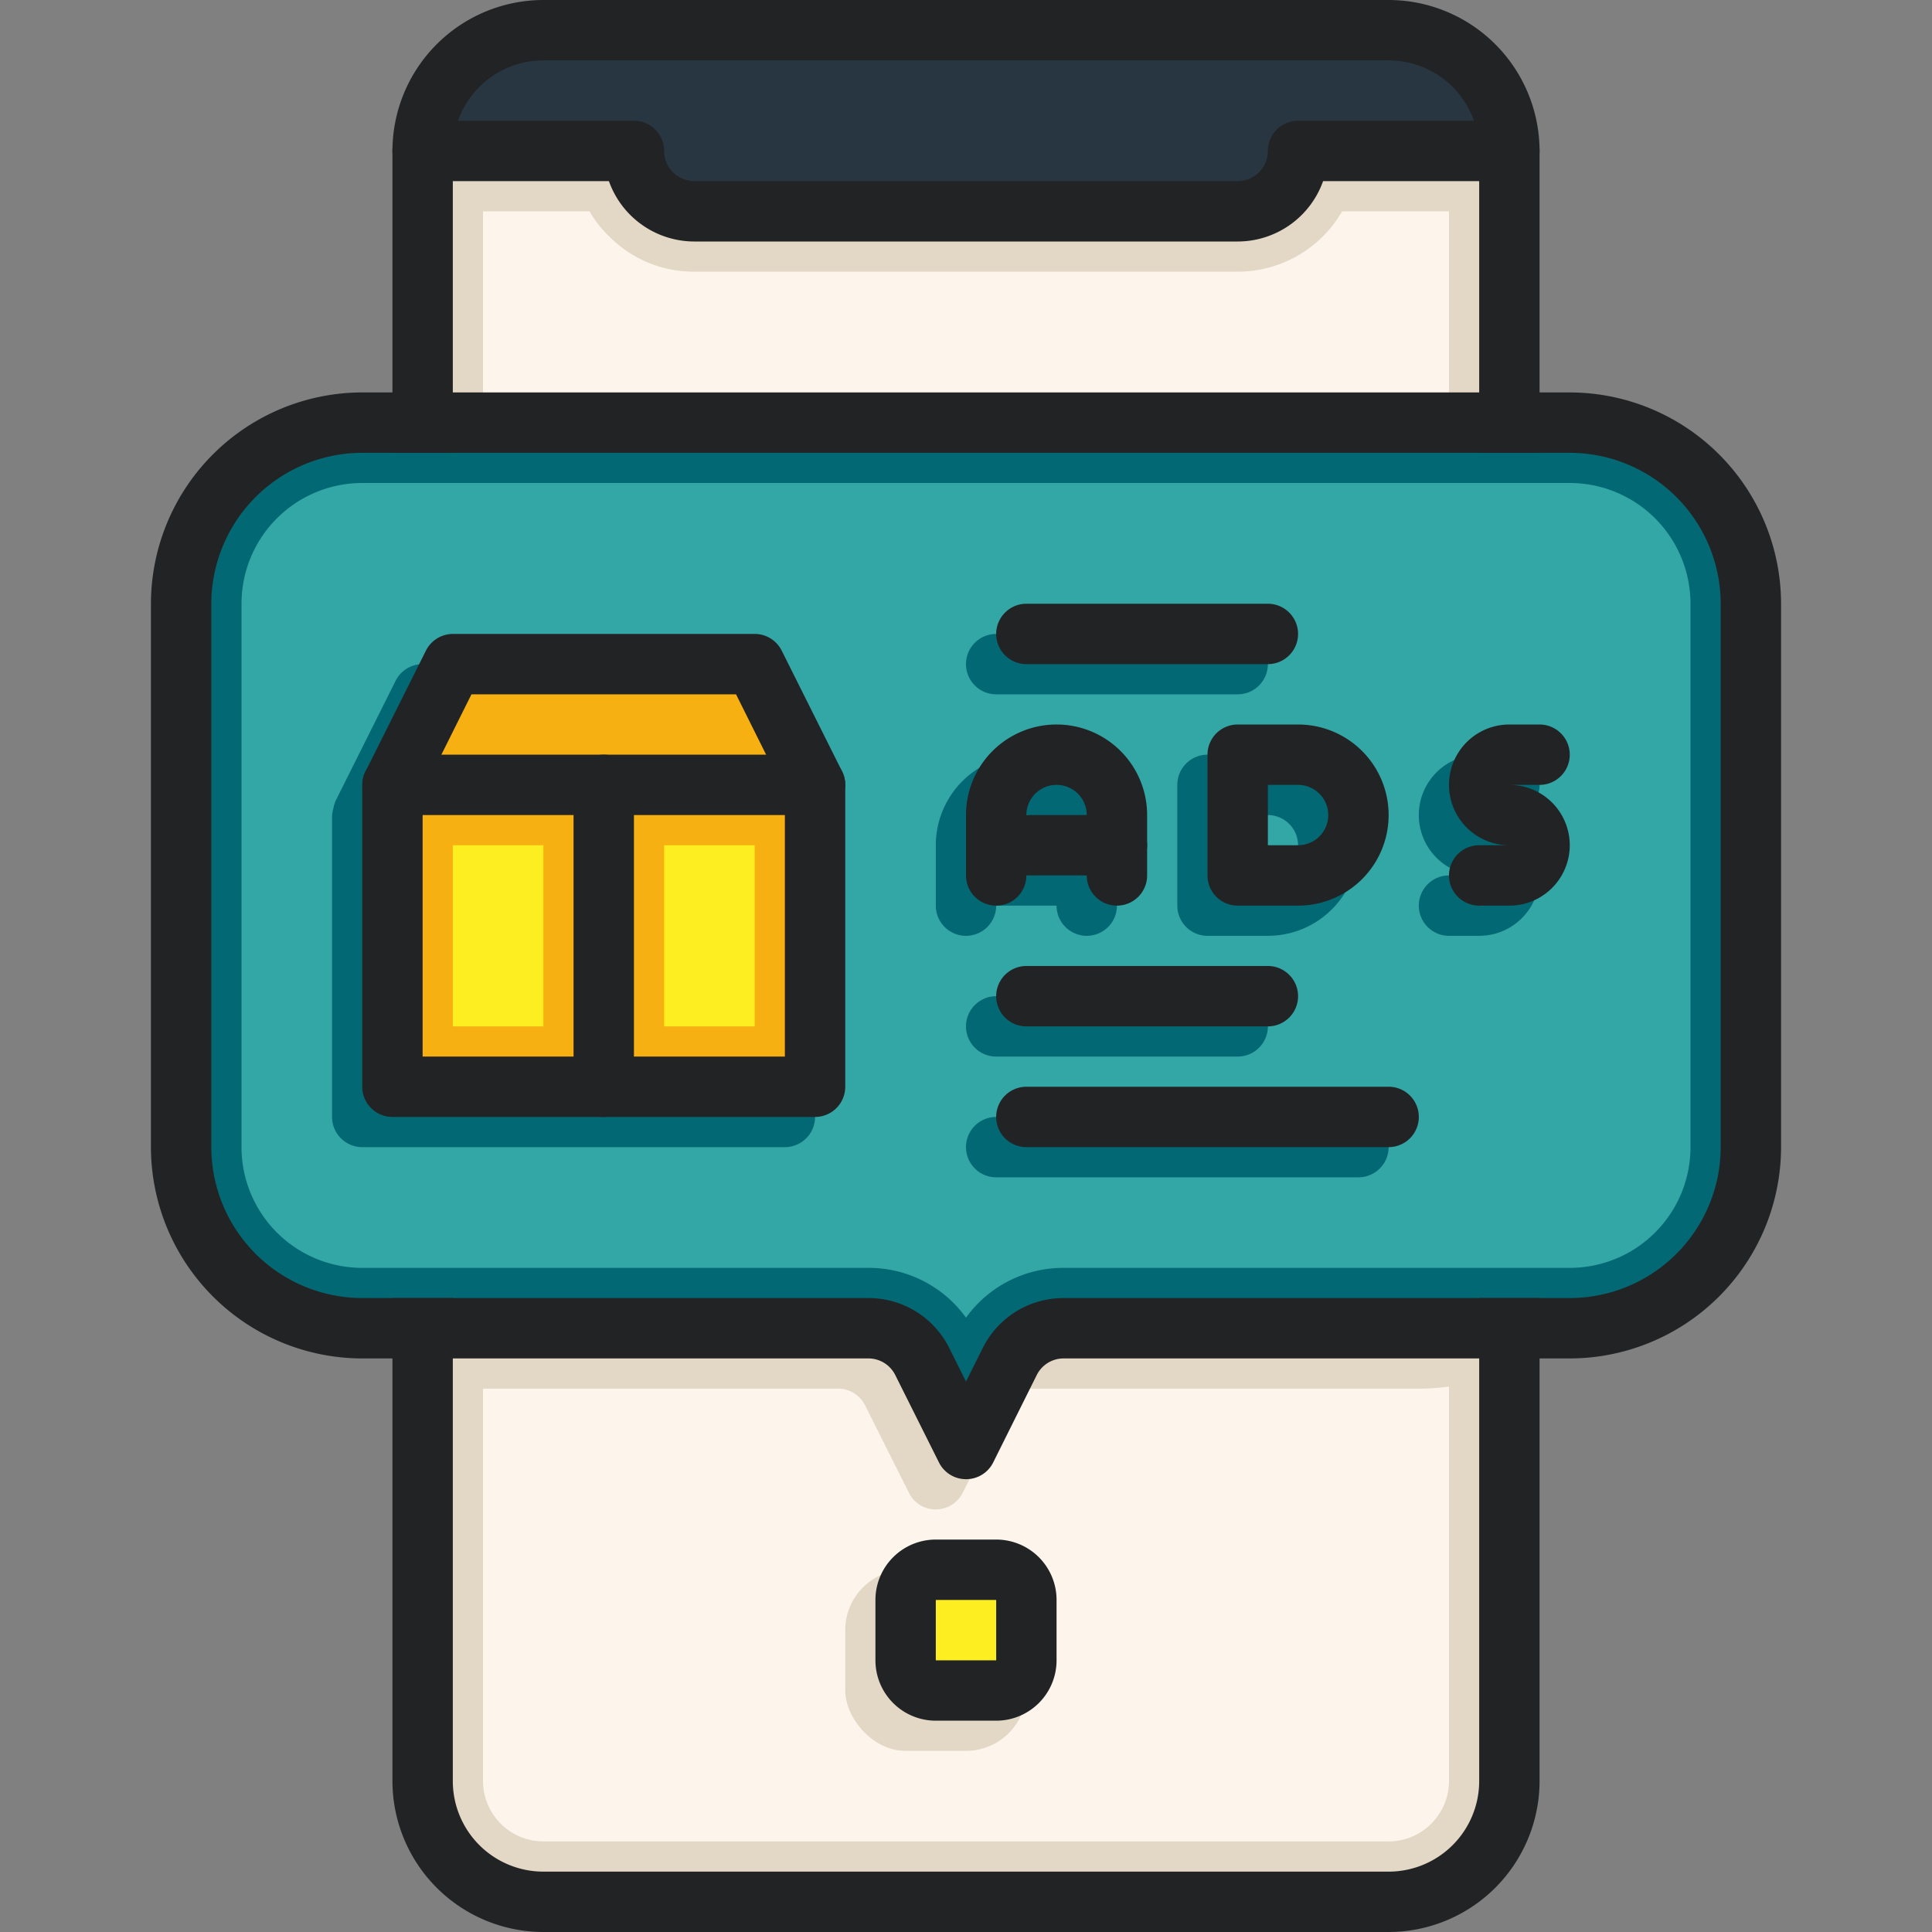 <svg xmlns="http://www.w3.org/2000/svg" viewBox="0 0 64 64"><rect x="0" y="0" width="64" height="64" fill="#808080" stroke="none"/><g id="_18-mobile_ads" data-name="18-mobile ads"><g id="color"><rect x="14" y="1" width="36" height="62" rx="4" style="fill:#fdf5eb"/><path d="M50,5V7H44.46A4,4,0,0,1,41,9H23a3.93,3.93,0,0,1-2.84-1.19A3.529,3.529,0,0,1,19.53,7H14V5a4,4,0,0,1,4-4H46A4,4,0,0,1,50,5Z" style="fill:#e3d7c5"/><path d="M46,1H18a4,4,0,0,0-4,4V59a4,4,0,0,0,4,4H46a4,4,0,0,0,4-4V5A4,4,0,0,0,46,1Zm2,58a2.006,2.006,0,0,1-2,2H18a2.006,2.006,0,0,1-2-2V5a2.006,2.006,0,0,1,2-2H46a2.006,2.006,0,0,1,2,2Z" style="fill:#e3d7c5"/><path d="M50,5H43a2.006,2.006,0,0,1-2,2H23a2.015,2.015,0,0,1-2-2H14a4,4,0,0,1,4-4H46A4,4,0,0,1,50,5Z" style="fill:#273640"/><path d="M50,14.68V45.32A6.876,6.876,0,0,1,47,46H34.24a1,1,0,0,0-.9.56l-1.45,2.89A.988.988,0,0,1,31,50a.977.977,0,0,1-.89-.55l-1.45-2.89a1,1,0,0,0-.9-.56H15a5.546,5.546,0,0,1-1-.08V14.08A5.546,5.546,0,0,1,15,14H47A6.876,6.876,0,0,1,50,14.68Z" style="fill:#e3d7c5"/><rect x="28" y="52" width="6" height="6" rx="2" style="fill:#e3d7c5"/><rect x="30" y="52" width="4" height="4" rx="1" style="fill:#fcee21"/><path d="M58,20V38a6,6,0,0,1-6,6H35.24a2,2,0,0,0-1.79,1.11L32,48s-.71-1.42-1.45-2.89A2,2,0,0,0,28.76,44H12a6,6,0,0,1-6-6V20a6,6,0,0,1,6-6H52A6,6,0,0,1,58,20Z" style="fill:#33a6a6"/><path d="M52,14H12a6,6,0,0,0-6,6V38a6,6,0,0,0,6,6H28.76a2,2,0,0,1,1.79,1.11C31.29,46.58,32,48,32,48l1.45-2.89A2,2,0,0,1,35.24,44H52a6,6,0,0,0,6-6V20A6,6,0,0,0,52,14Zm4,24a4,4,0,0,1-4,4H35.24A3.966,3.966,0,0,0,32,43.65,3.966,3.966,0,0,0,28.76,42H12a4,4,0,0,1-4-4V20a4,4,0,0,1,4-4H52a4,4,0,0,1,4,4Z" style="fill:#026873"/><path d="M26.954,26.774a.975.975,0,0,0-.051-.191c0-.01,0-.021-.008-.03l-2-4A1,1,0,0,0,24,22H14a1,1,0,0,0-.895.553l-2,4c0,.009,0,.02-.008.03a.984.984,0,0,0-.051.19.97.97,0,0,0-.04.2c0,.011-.006.019-.006.03V37a1,1,0,0,0,1,1H26a1,1,0,0,0,1-1V27c0-.011-.006-.019-.006-.03A.975.975,0,0,0,26.954,26.774ZM14.618,24h8.764l1,2H13.618ZM13,28h5v8H13Zm12,8H20V28h5Z" style="fill:#026873"/><path d="M49,27h1a1,1,0,0,0,0-2H49a2,2,0,0,0,0,4H48a1,1,0,0,0,0,2h1a2,2,0,0,0,0-4Z" style="fill:#026873"/><path d="M40,25a1,1,0,0,0-1,1v4a1,1,0,0,0,1,1h2a3,3,0,0,0,0-6Zm3,3a1,1,0,0,1-1,1H41V27h1A1,1,0,0,1,43,28Z" style="fill:#026873"/><path d="M33,30h2a1,1,0,0,0,2,0V28a3,3,0,0,0-6,0v2a1,1,0,0,0,2,0Zm1-3a1,1,0,0,1,1,1H33A1,1,0,0,1,34,27Z" style="fill:#026873"/><path d="M33,33a1,1,0,0,0,0,2h8a1,1,0,0,0,0-2Z" style="fill:#026873"/><path d="M33,23h8a1,1,0,0,0,0-2H33a1,1,0,0,0,0,2Z" style="fill:#026873"/><path d="M45,37H33a1,1,0,0,0,0,2H45a1,1,0,0,0,0-2Z" style="fill:#026873"/><rect x="13" y="26" width="14" height="10" style="fill:#fcee21"/><path d="M22,26H13V36H27V26Zm-7,8V28h3v6Zm10,0H22V28h3Z" style="fill:#f7b011"/><polygon points="25 22 15 22 13 26 27 26 25 22" style="fill:#f7b011"/></g><g id="line"><path d="M46,64H18a5.006,5.006,0,0,1-5-5V43h2V59a3,3,0,0,0,3,3H46a3,3,0,0,0,3-3V43h2V59A5.006,5.006,0,0,1,46,64Z" style="fill:#222325"/><path d="M51,15H49V5a3,3,0,0,0-3-3H18a3,3,0,0,0-3,3V15H13V5a5.006,5.006,0,0,1,5-5H46a5.006,5.006,0,0,1,5,5Z" style="fill:#222325"/><path d="M41,8H23a3.006,3.006,0,0,1-2.829-2H14a1,1,0,0,1,0-2h7a1,1,0,0,1,1,1,1,1,0,0,0,1,1H41a1,1,0,0,0,1-1,1,1,0,0,1,1-1h7a1,1,0,0,1,0,2H43.829A3.006,3.006,0,0,1,41,8Z" style="fill:#222325"/><path d="M32,49a1,1,0,0,1-.895-.553l-1.447-2.894A.993.993,0,0,0,28.764,45H12a7.009,7.009,0,0,1-7-7V20a7.008,7.008,0,0,1,7-7H52a7.008,7.008,0,0,1,7,7V38a7.009,7.009,0,0,1-7,7H35.236a.993.993,0,0,0-.894.553L32.9,48.447A1,1,0,0,1,32,49ZM12,15a5.006,5.006,0,0,0-5,5V38a5.006,5.006,0,0,0,5,5H28.764a2.985,2.985,0,0,1,2.683,1.658L32,45.764l.553-1.106A2.985,2.985,0,0,1,35.236,43H52a5.006,5.006,0,0,0,5-5V20a5.006,5.006,0,0,0-5-5Z" style="fill:#222325"/><path d="M33,57H31a2,2,0,0,1-2-2V53a2,2,0,0,1,2-2h2a2,2,0,0,1,2,2v2A2,2,0,0,1,33,57Zm-2-4v2h2l0-2Z" style="fill:#222325"/><path d="M27,37H13a1,1,0,0,1-1-1V26a1,1,0,0,1,1-1H27a1,1,0,0,1,1,1V36A1,1,0,0,1,27,37ZM14,35H26V27H14Z" style="fill:#222325"/><path d="M27,27a1,1,0,0,1-.9-.553L24.382,23H15.618L13.9,26.447a1,1,0,0,1-1.79-.894l2-4A1,1,0,0,1,15,21H25a1,1,0,0,1,.895.553l2,4A1,1,0,0,1,27,27Z" style="fill:#222325"/><path d="M42,34H34a1,1,0,0,1,0-2h8a1,1,0,0,1,0,2Z" style="fill:#222325"/><path d="M42,22H34a1,1,0,0,1,0-2h8a1,1,0,0,1,0,2Z" style="fill:#222325"/><path d="M46,38H34a1,1,0,0,1,0-2H46a1,1,0,0,1,0,2Z" style="fill:#222325"/><path d="M20,37a1,1,0,0,1-1-1V26a1,1,0,0,1,2,0V36A1,1,0,0,1,20,37Z" style="fill:#222325"/><path d="M50,30H49a1,1,0,0,1,0-2h1a2,2,0,0,1,0-4h1a1,1,0,0,1,0,2H50a2,2,0,0,1,0,4Z" style="fill:#222325"/><path d="M43,30H41a1,1,0,0,1-1-1V25a1,1,0,0,1,1-1h2a3,3,0,0,1,0,6Zm-1-2h1a1,1,0,0,0,0-2H42Z" style="fill:#222325"/><path d="M37,30a1,1,0,0,1-1-1V27a1,1,0,0,0-2,0v2a1,1,0,0,1-2,0V27a3,3,0,0,1,6,0v2A1,1,0,0,1,37,30Z" style="fill:#222325"/><path d="M37,29H33a1,1,0,0,1,0-2h4a1,1,0,0,1,0,2Z" style="fill:#222325"/></g></g></svg>
